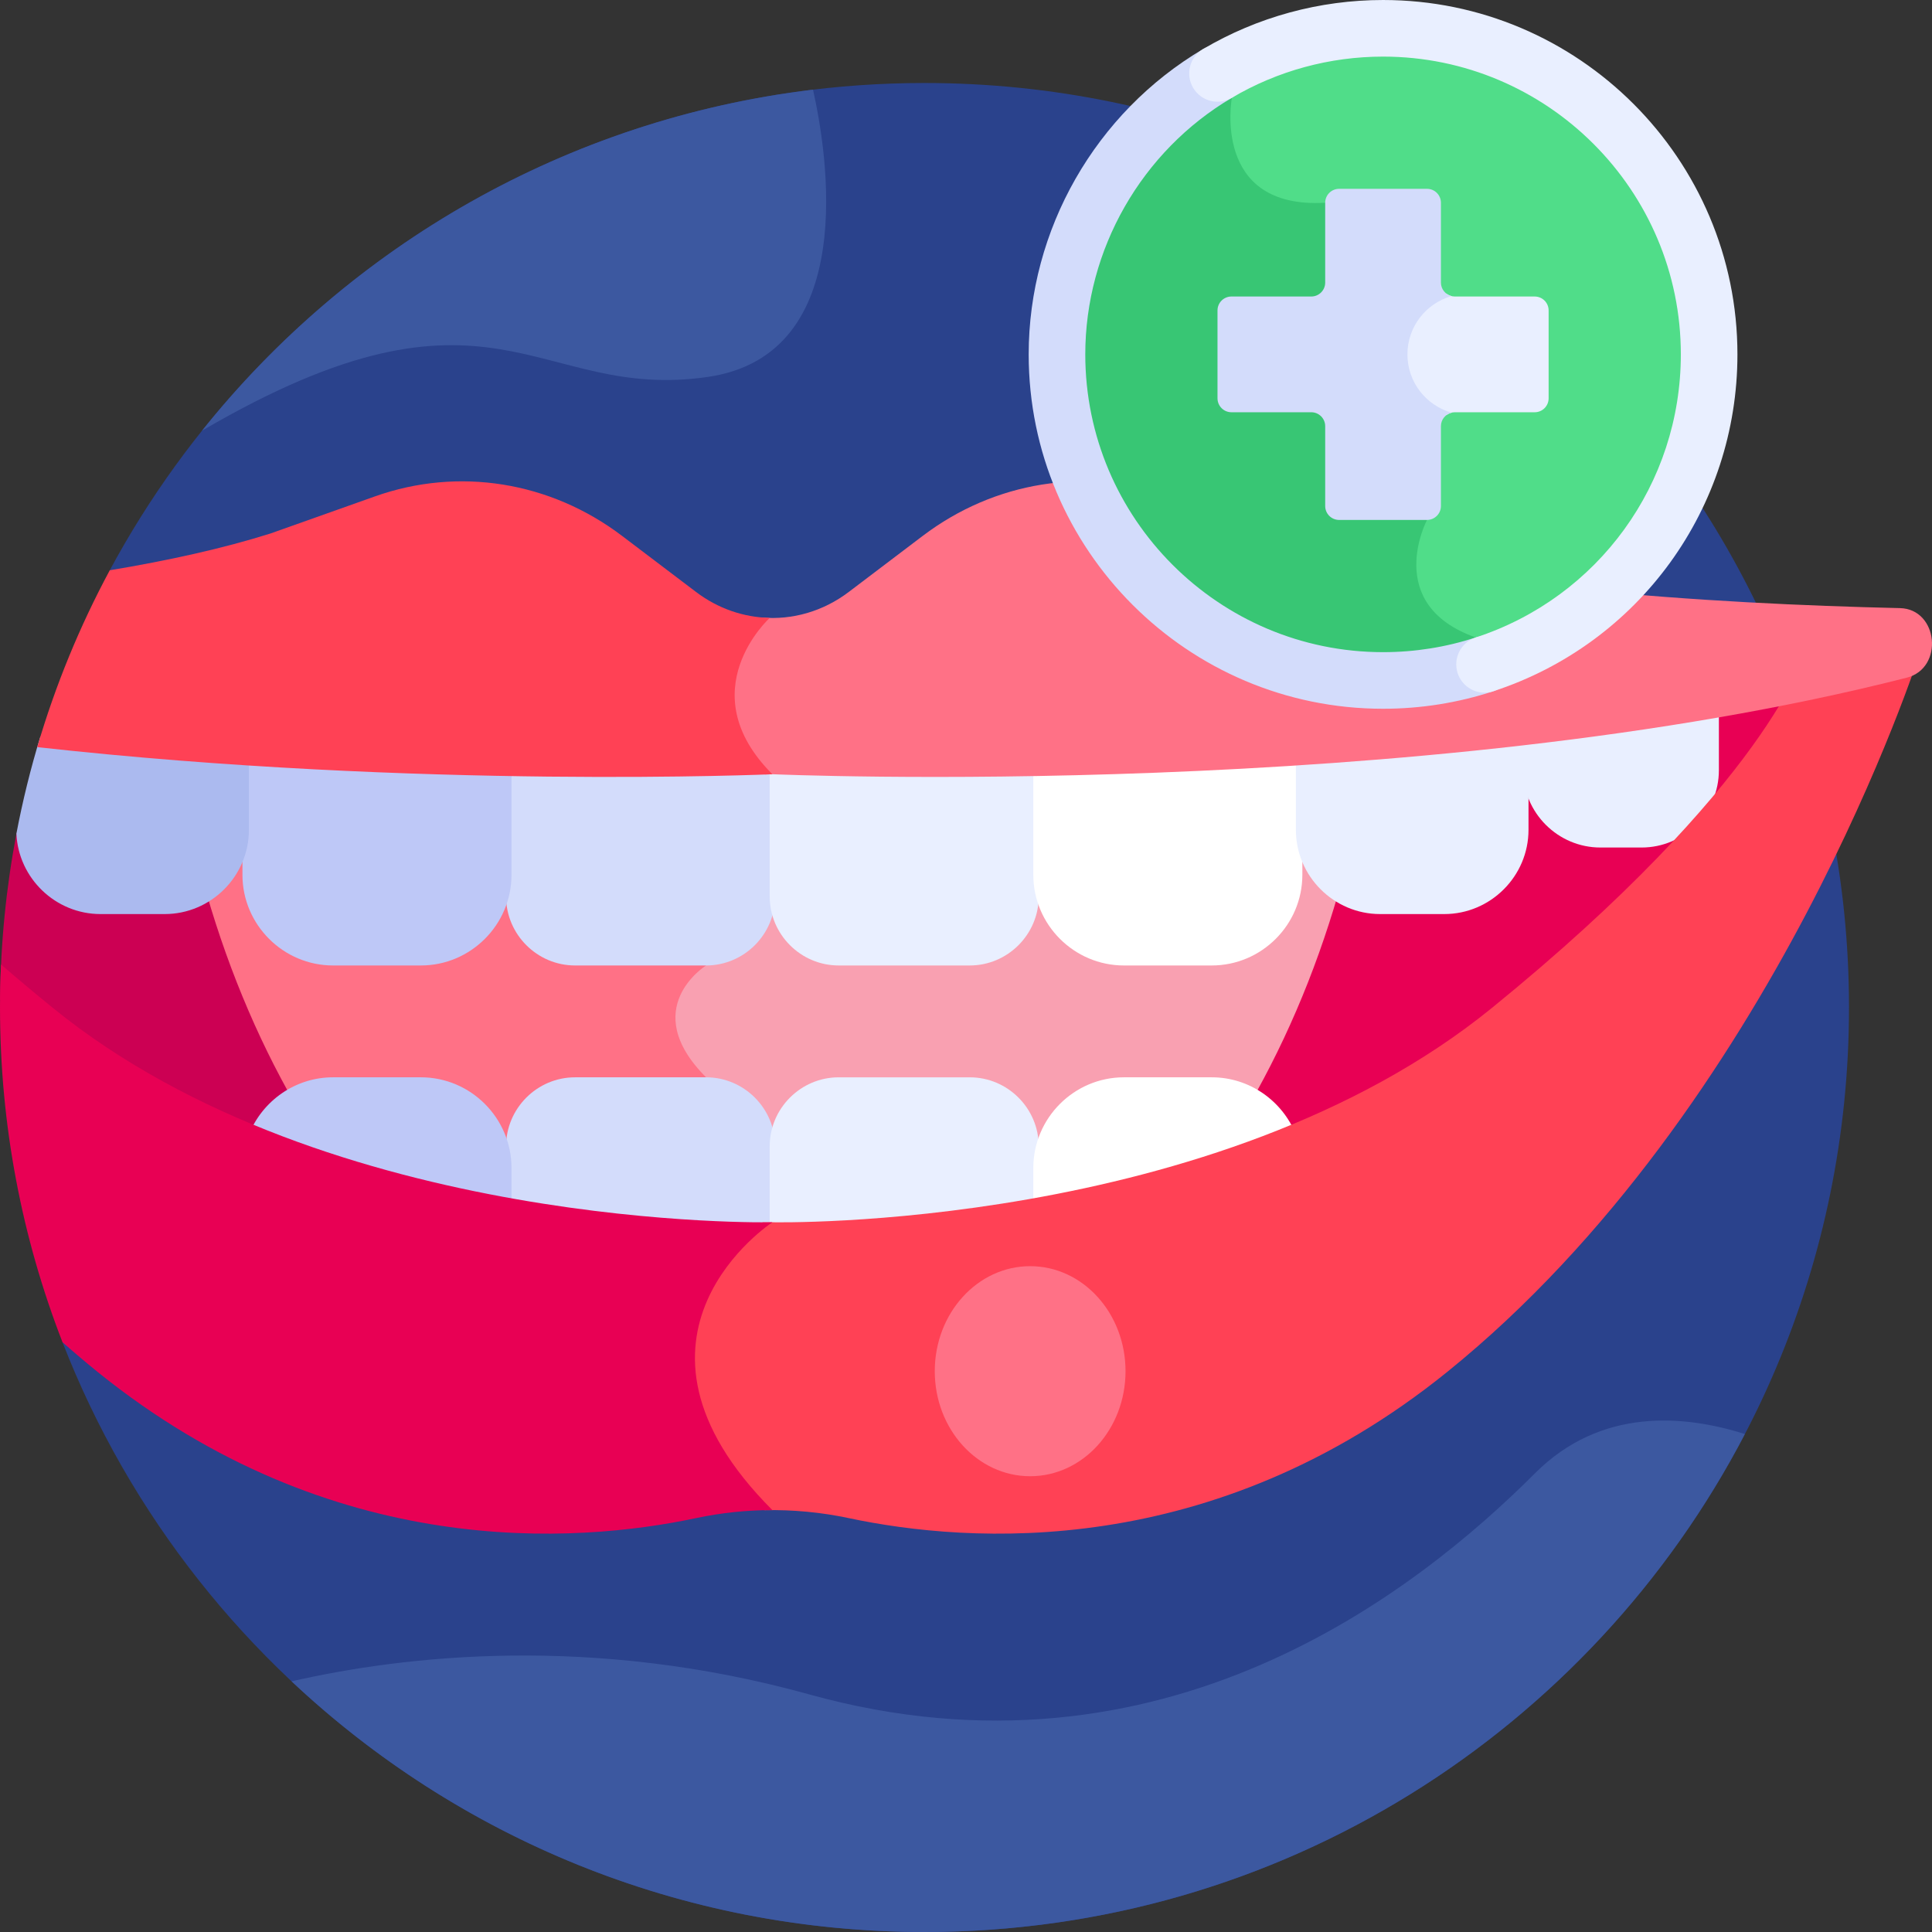 <svg id="Layer_1" enable-background="new 0 0 512 512" height="512" viewBox="0 0 512 512" width="512" xmlns="http://www.w3.org/2000/svg"><rect x="0" y="0" width="512" height="512" fill="#333333" stroke="none"/><g><path d="m245.002 21.996c-93.396 0-174.577 52.264-215.915 129.136l-12.522 204.572c35.541 91.461 124.413 156.296 228.437 156.296 135.311 0 245.002-109.691 245.002-245.002s-109.691-245.002-245.002-245.002z" fill="#2a428c"/><path d="m189.03 198.439c-29.435.576-97.367.787-170.162-6.728l-14.51 29.189c-2.712 14.245-4.201 28.923-4.331 43.927 3.052 2.581 6.21 5.205 9.507 7.884 59.007 47.937 144.4 56.627 179.495 58.112v-132.384z" fill="#cc0053"/><path d="m477.289 183.073c-1.625-2.329-4.471-3.479-7.262-2.933-98.343 19.273-210.436 19.085-250.139 18.29v132.406c34.8-1.431 120.694-9.974 179.965-58.125 45.739-37.159 67.492-64.998 77.688-81.812 1.473-2.429 1.375-5.497-.252-7.826z" fill="#e80054"/><path d="m205.005 198.015c-.207-.009-.415-.009-.622 0-.493.021-17.954.738-45.608.671l26.459 56.674c-2.18 1.671-6.88 5.98-7.638 12.538-.7 6.064 2.148 12.343 8.466 18.66.549.549.729 1.189.586 2.075-1.152 7.107-19.483 21.035-45.222 37.34 34.225 5.487 60.129 5.184 63.267 5.114.469.01 1.446.024 2.886.024 12.396 0 58.956-1.096 108.846-16.164 23.994-31.782 40.895-73.696 47.099-120.765-85.274 6.839-157.508 3.875-158.519 3.833z" fill="#f9a0b1"/><path d="m187.123 255.859-26.691-57.17c-29.129-.038-70.069-.937-114.569-4.505 6.205 47.072 23.107 88.987 47.103 120.77 17.823 5.384 35.218 8.982 50.785 11.387 29.46-18.809 49.382-34.833 43.372-40.842-18.289-18.29 0-29.64 0-29.64z" fill="#ff7186"/><g><path d="m204.694 202.312s-28.291 1.232-70.58.471v34.789c0 10.058 8.23 18.288 18.289 18.288h34.72c10.059 0 18.289-8.23 18.289-18.288v-35.232c-.457-.017-.718-.028-.718-.028z" fill="#d3dcfb"/></g><g><path d="m64.252 199.893v31.956c0 13.206 10.805 24.011 24.011 24.011h23.275c13.206 0 24.011-10.805 24.011-24.011v-29.043c-20.855-.356-45.201-1.196-71.297-2.913z" fill="#bec8f7"/></g><path d="m26.645 242.239h16.993c12.28 0 22.327-10.047 22.327-22.327v-19.908c-17.778-1.148-36.386-2.706-55.268-4.792-2.567 8.39-4.689 16.972-6.353 25.718.537 11.811 10.362 21.309 22.301 21.309z" fill="#abbaef"/><g><path d="m204.694 202.312s-.261.011-.717.029v35.231c0 10.058 8.23 18.288 18.289 18.288h34.72c10.059 0 18.289-8.23 18.289-18.288v-34.789c-42.29.76-70.581-.471-70.581-.471z" fill="#e9efff"/></g><g><path d="m273.839 202.806v29.043c0 13.206 10.805 24.011 24.011 24.011h23.275c13.206 0 24.011-10.805 24.011-24.011v-31.956c-26.096 1.717-50.443 2.557-71.297 2.913z" fill="#fff"/></g><path d="m204.694 326.782s.249.006.717.01v-23.006c0-10.059-8.23-18.288-18.289-18.288h-34.72c-10.059 0-18.289 8.23-18.289 18.288v16.396c39.826 7.279 70.581 6.6 70.581 6.6z" fill="#d3dcfb"/><path d="m135.549 320.442v-10.934c0-13.206-10.805-24.011-24.011-24.011h-23.275c-10.012 0-18.632 6.216-22.222 14.975 23.606 9.919 47.938 16.11 69.508 19.97z" fill="#bec8f7"/><path d="m204.694 326.782s30.755.679 70.58-6.599v-16.396c0-10.059-8.23-18.288-18.289-18.288h-34.72c-10.059 0-18.289 8.23-18.289 18.288v23.006c.469-.006.718-.011.718-.011z" fill="#e9efff"/><path d="m343.347 300.473c-3.59-8.759-12.21-14.975-22.222-14.975h-23.275c-13.206 0-24.011 10.804-24.011 24.011v10.934c21.569-3.861 45.902-10.052 69.508-19.97z" fill="#fff"/><g><path d="m343.423 200.004v19.908c0 12.279 10.047 22.326 22.327 22.326h16.993c12.28 0 22.327-10.047 22.327-22.326v-25.42c-21.067 2.456-41.869 4.236-61.647 5.512z" fill="#e9efff"/></g><g><path d="m403.635 194.662v9.457c0 11.266 9.217 20.483 20.483 20.483h10.921c11.266 0 20.484-9.218 20.484-20.483v-16.87c-17.199 2.985-34.636 5.425-51.888 7.413z" fill="#e9efff"/></g><path d="m478.302 173.282s-9.878 34.479-82.971 93.861c-73.094 59.381-190.636 56.77-190.636 56.77s-.911.02-2.59.016c-4.752 3.622-17.439 14.795-19.23 31.967-1.508 14.448 5.152 29.354 19.752 44.321 7.465-.159 14.941.538 22.307 2.101 31.85 6.758 96.457 11.424 158.544-38.704 86.922-70.178 125.198-190.332 125.198-190.332z" fill="#ff4155"/><path d="m204.694 323.913s-117.543 2.612-190.636-56.77c-4.873-3.959-9.457-7.804-13.785-11.539-.173 3.777-.273 7.574-.273 11.394 0 31.287 5.875 61.198 16.564 88.706 3.053 2.696 6.163 5.34 9.346 7.91 62.087 50.128 126.694 45.461 158.544 38.704 6.683-1.418 13.456-2.127 20.23-2.128-46.172-46.184.01-76.277.01-76.277z" fill="#e80054"/><path d="m503.502 161.157c-49.751-1.134-120.353-5.438-165.791-19.774l-27.684-9.83c-22.148-7.864-46.446-3.978-65.513 10.477l-19.588 14.849c-6.849 5.192-14.991 7.451-22.967 6.782-2.45 2.588-8.51 9.971-8.757 19.948-.186 7.538 3.011 14.814 9.485 21.648 1.31-.047 2.007-.078 2.007-.078s170.989 7.447 300.623-25.586c9.915-2.525 8.372-18.204-1.815-18.436z" fill="#ff7186"/><path d="m203.977 163.765s-.005-.013-.006-.015c-6.84-.151-13.649-2.427-19.51-6.871l-19.588-14.849c-19.067-14.455-43.366-18.341-65.513-10.477l-27.684 9.83c-12.589 3.972-27.115 7.171-42.589 9.749-7.946 14.777-14.414 30.465-19.219 46.864 101.209 11.261 194.826 7.185 194.826 7.185-22.072-22.072-.717-41.416-.717-41.416z" fill="#ff4155"/><ellipse cx="273" cy="363.382" fill="#ff7186" rx="25.277" ry="27.833"/><path d="m53.538 114.139c77.427-45.278 88.257-7.557 134.081-14.257 40.394-5.906 31.578-59.51 27.837-76.117-65.371 7.859-122.819 41.46-161.918 90.374z" fill="#3c58a0"/><path d="m245.002 512c94.535 0 176.552-53.549 217.406-131.962-16.173-5.135-38.191-7.03-55.565 10.344-31.333 31.333-98.667 84.667-192.333 58.667-57.779-16.038-107.563-10.26-137.238-3.478 43.833 41.192 102.832 66.429 167.73 66.429z" fill="#3c58a0"/><ellipse cx="366.525" cy="93.914" fill="#50dd89" rx="86.414" ry="86.414" transform="matrix(.707 -.707 .707 .707 40.946 286.679)"/><path d="m397.128 174.734c-.82-2.61-2.72-4.63-6.04-5.8-24.771-8.734-12.916-31.143-12.916-31.143l-26.983-84.061c-30.236 1.741-24.729-27.817-24.729-27.817l-3.451-6.644c-25.652 14.987-42.898 42.795-42.898 74.647 0 47.725 38.689 86.414 86.414 86.414 10.779-.002 21.088-1.991 30.603-5.596z" fill="#38c674"/><g><path d="m366.525 187.828c-51.784 0-93.914-42.13-93.914-93.914 0-33.075 17.711-64.082 46.222-80.919 3.564-2.105 8.165-.923 10.271 2.644s.923 8.166-2.645 10.272c-23.963 14.152-38.849 40.209-38.849 68.003 0 43.513 35.4 78.914 78.914 78.914 8.398 0 16.662-1.311 24.562-3.895 3.94-1.286 8.173.86 9.46 4.796 1.288 3.936-.859 8.172-4.796 9.46-9.406 3.079-19.239 4.639-29.225 4.639z" fill="#d3dcfb"/></g><g><path d="m393.419 183.563c-3.156.001-6.093-2.007-7.127-5.169-1.288-3.937.859-8.172 4.796-9.46 32.509-10.637 54.352-40.785 54.352-75.019 0-43.513-35.4-78.914-78.914-78.914-14.124 0-27.977 3.773-40.065 10.911-3.564 2.106-8.165.922-10.271-2.644-2.107-3.567-.922-8.165 2.645-10.272 14.394-8.502 30.886-12.996 47.69-12.996 51.784 0 93.914 42.13 93.914 93.914 0 40.739-25.996 76.616-64.688 89.275-.773.253-1.56.374-2.332.374z" fill="#e9efff"/></g><g><path d="m406.711 78.578h-21.159c-.8 0-1.536-.261-2.141-.694-6.526 2.408-11.185 8.668-11.185 16.03 0 7.363 4.659 13.623 11.185 16.03.605-.433 1.34-.694 2.14-.694h21.159c2.038 0 3.69-1.652 3.69-3.691v-23.291c.001-2.038-1.651-3.69-3.689-3.69z" fill="#e9efff"/></g><path d="m372.983 93.914c0-7.359 4.955-13.547 11.706-15.448-1.62-.39-2.827-1.839-2.827-3.578v-21.159c0-2.038-1.652-3.69-3.69-3.69h-23.293c-2.038 0-3.69 1.652-3.69 3.69v21.159c0 2.038-1.652 3.69-3.69 3.69h-21.159c-2.038 0-3.69 1.652-3.69 3.69v23.292c0 2.038 1.652 3.691 3.69 3.691h21.159c2.038 0 3.69 1.652 3.69 3.69v21.159c0 2.038 1.652 3.69 3.69 3.69h23.293c2.038 0 3.69-1.652 3.69-3.69v-21.159c0-1.74 1.208-3.189 2.828-3.579-6.752-1.9-11.707-8.089-11.707-15.448z" fill="#d3dcfb"/></g></svg>